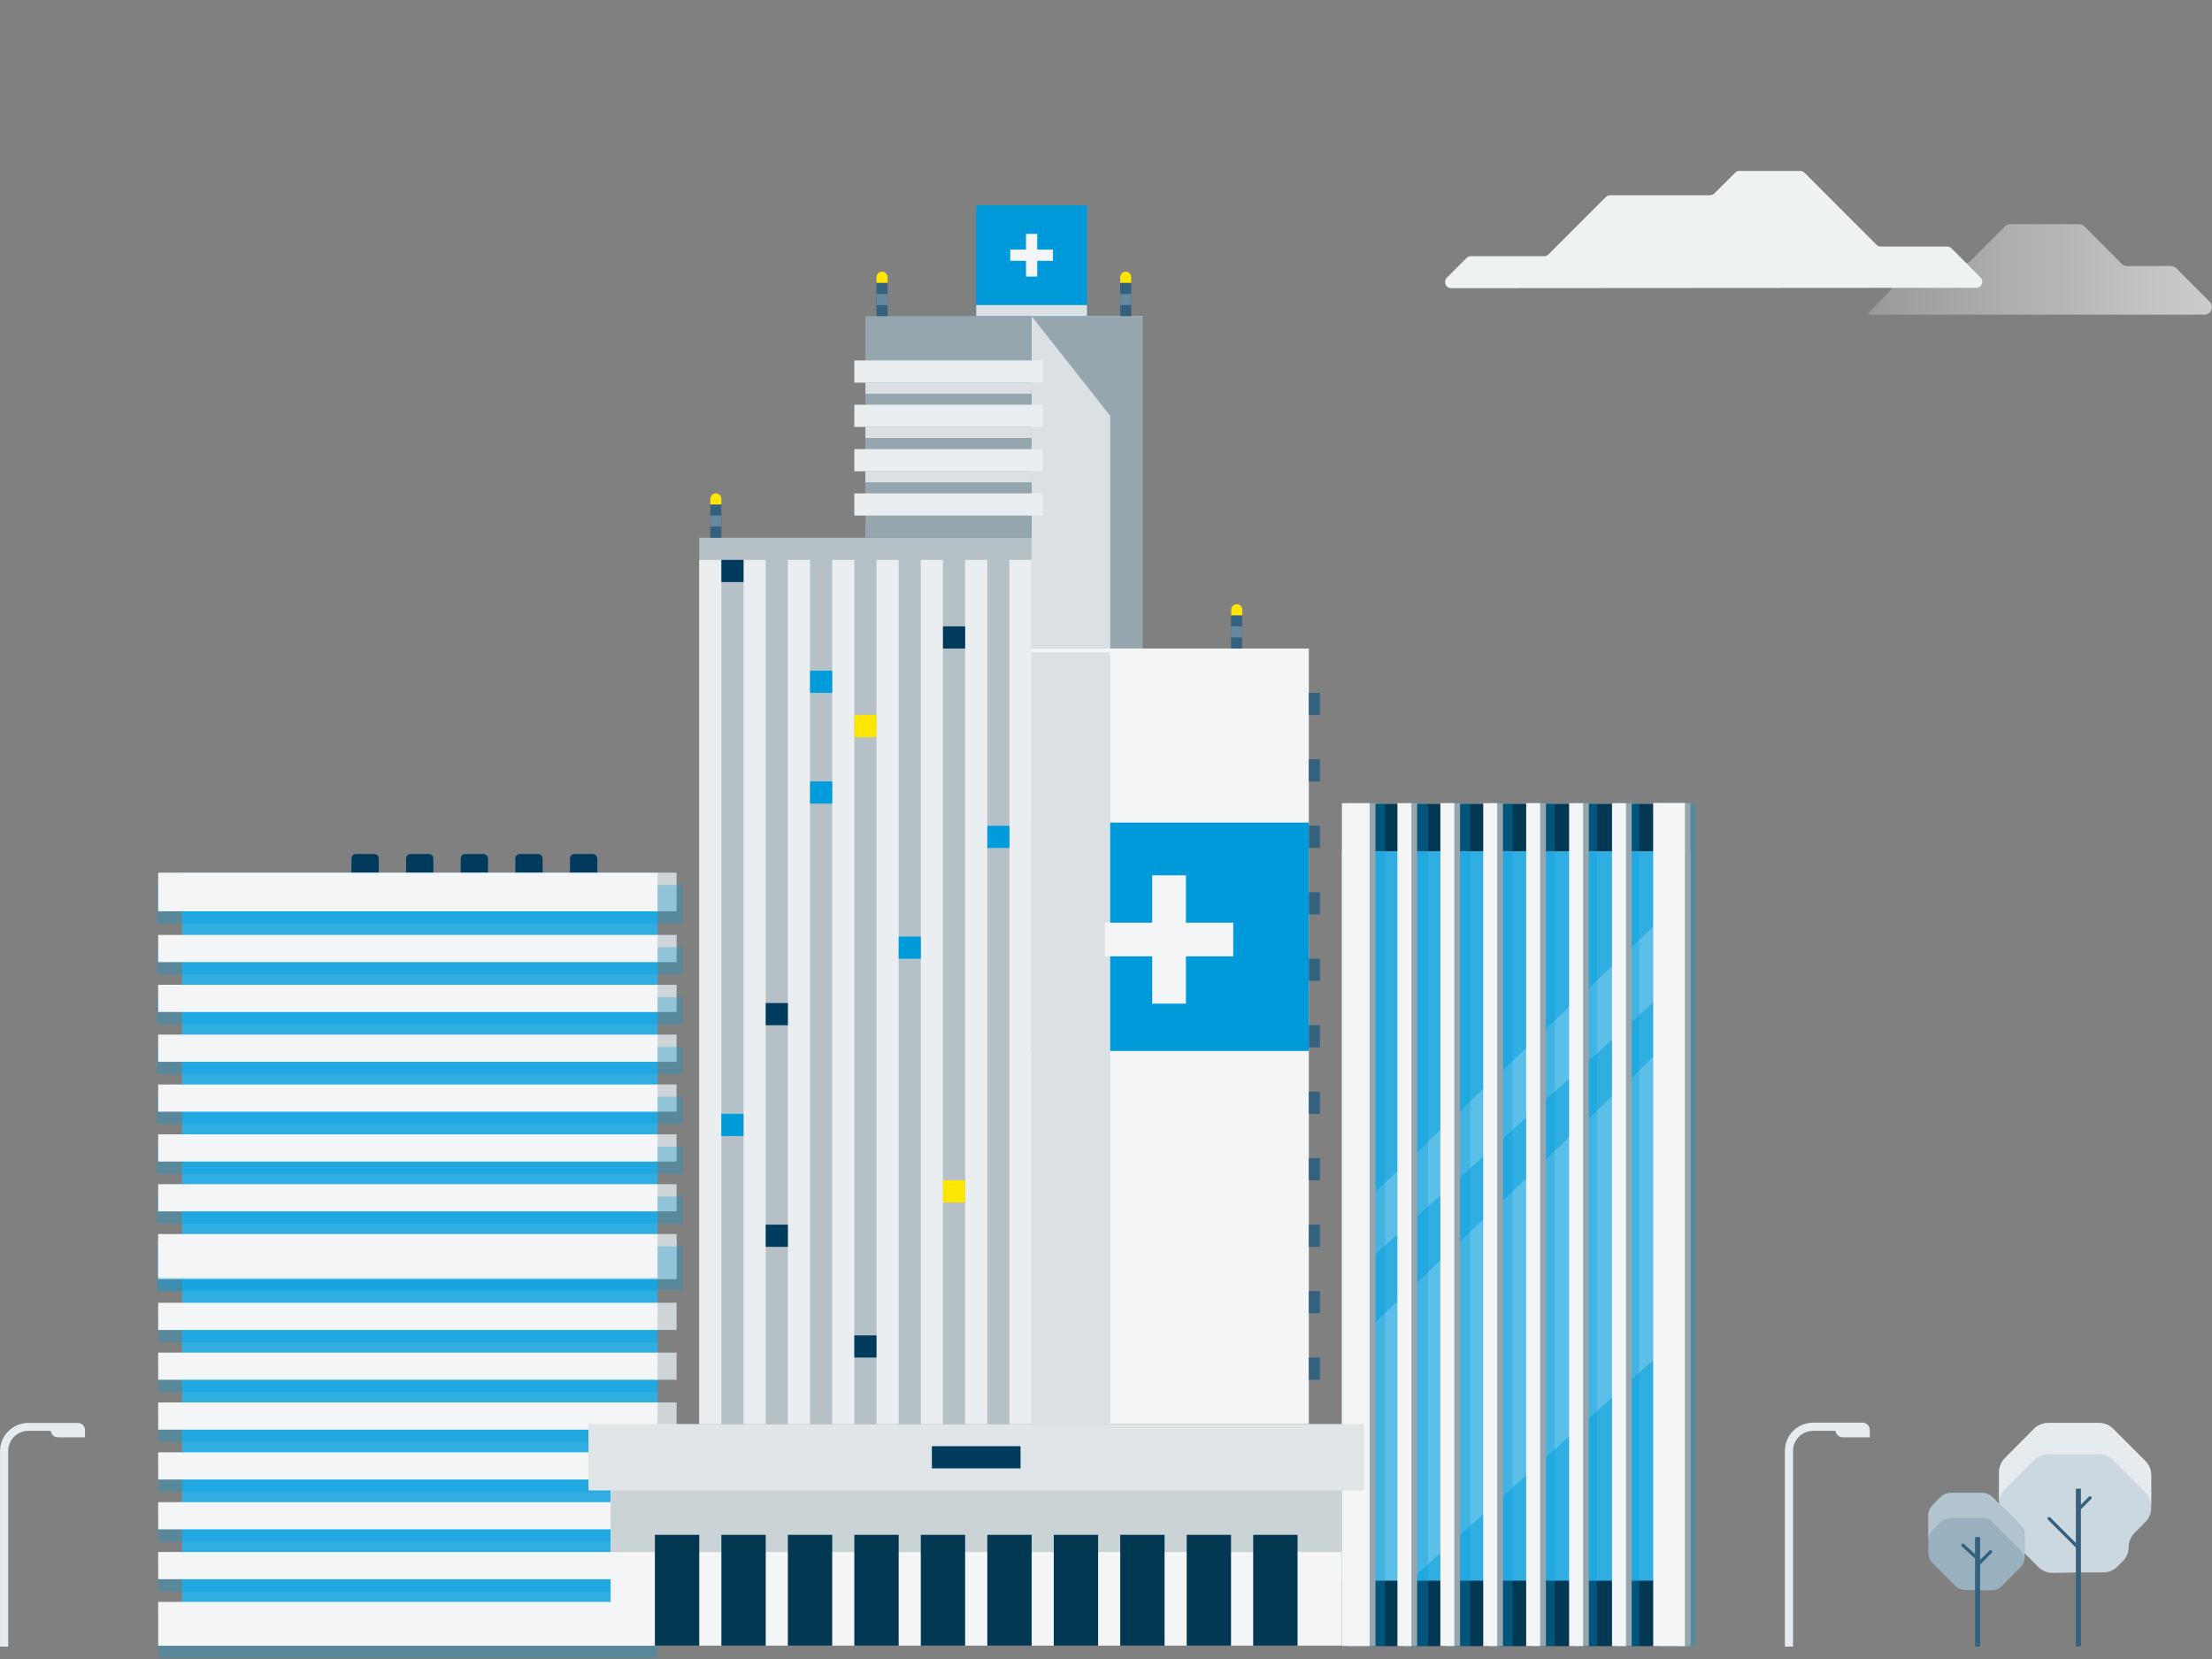 <?xml version="1.0" encoding="UTF-8"?>
<svg width="440px" height="330px" viewBox="0 0 440 330" version="1.1" xmlns="http://www.w3.org/2000/svg" xmlns:xlink="http://www.w3.org/1999/xlink">
    <rect x="0" y="0" width="440" height="330" fill="#808080" stroke="none"/>
    <title>Graphic elements / Icons / Rich icons / Marketplace / Industries-Healthcare</title>
    <defs>
        <linearGradient x1="-8.28915518e-14%" y1="50%" x2="100.05%" y2="50%" id="linearGradient-1">
            <stop stop-color="#FFFFFF" offset="0%"></stop>
            <stop stop-color="#FFFFFF" stop-opacity="0.2" offset="0%"></stop>
            <stop stop-color="#FFFFFF" stop-opacity="0.6" offset="100%"></stop>
        </linearGradient>
    </defs>
    <g id="Graphic-elements-/-Icons-/-Rich-icons-/-Marketplace-/-Industries-Healthcare" stroke="none" stroke-width="1" fill="none" fill-rule="evenodd">
        <g id="healthcare" transform="translate(0, 34)" fill-rule="nonzero">
            <path d="M1.63,293.54 L1.63,254.62 C1.63,252.411 3.421,250.62 5.63,250.62 L10.09,250.62 C10.176,251.35 10.795,251.9 11.53,251.9 L16.91,251.9 L16.91,250.44 C16.883,249.647 16.223,249.023 15.43,249.04 L5.61,249.04 C2.53,249.051 0.032,251.54 0.01,254.62 L0.01,293.54 L1.63,293.54 Z" id="Path" fill="#E5EBEF"></path>
            <path d="M356.66,293.54 L356.66,254.62 C356.66,252.411 358.451,250.62 360.66,250.62 L365.11,250.62 C365.2,251.348 365.817,251.896 366.55,251.9 L371.93,251.9 L371.93,250.44 C371.93,249.639 371.281,248.99 370.48,248.99 L360.66,248.99 C357.56,248.99 355.046,251.5 355.04,254.6 L355.04,293.54 L356.66,293.54 Z" id="Path" fill="#E5EBEF"></path>
            <rect id="Rectangle" fill="#023852" x="266.91" y="125.93" width="69.39" height="9.41"></rect>
            <line x1="335.43" y1="125.93" x2="328.91" y2="125.93" id="Path" fill="#CED5D9"></line>
            <rect id="Rectangle" fill="#F3F5F6" transform="translate(332.175, 209.59) rotate(-90) translate(-332.175, -209.59) " x="248.335" y="206.335" width="167.68" height="6.51"></rect>
            <rect id="Rectangle" fill="#30AEE2" transform="translate(300.36, 209.595) rotate(-90) translate(-300.36, -209.595) " x="226.105" y="176.145" width="148.51" height="66.9"></rect>
            <g id="Group" transform="translate(269, 143)" fill="#5CBFE8">
                <polygon id="Path" points="0.69 89.75 67 26.4 67 87.06 0.69 147.16"></polygon>
                <polygon id="Path" points="0.69 63.84 67 0.48 67 15.91 0.69 76.01"></polygon>
            </g>
            <rect id="Rectangle" fill="#023852" transform="translate(300.36, 286.93) rotate(90) translate(-300.36, -286.93) " x="293.85" y="253.48" width="13.02" height="66.9"></rect>
            <line x1="273.42" y1="125.93" x2="266.91" y2="125.93" id="Path" fill="#CED5D9"></line>
            <line x1="281.98" y1="125.93" x2="277.4" y2="125.93" id="Path" fill="#CED5D9"></line>
            <line x1="290.38" y1="125.93" x2="285.8" y2="125.93" id="Path" fill="#CED5D9"></line>
            <line x1="298.79" y1="125.93" x2="294.21" y2="125.93" id="Path" fill="#CED5D9"></line>
            <line x1="307.19" y1="125.93" x2="302.61" y2="125.93" id="Path" fill="#CED5D9"></line>
            <line x1="315.6" y1="125.93" x2="311.02" y2="125.93" id="Path" fill="#CED5D9"></line>
            <line x1="324" y1="125.93" x2="319.42" y2="125.93" id="Path" fill="#CED5D9"></line>
            <line x1="335.21" y1="125.93" x2="327.82" y2="125.93" id="Path" fill="#CED5D9"></line>
            <g id="Group" transform="translate(268, 125)" fill="#009BDB" opacity="0.3">
                <rect id="Rectangle" style="mix-blend-mode: multiply;" transform="translate(4.245, 84.6) rotate(-90) translate(-4.245, -84.6) " x="-79.595" y="81.345" width="167.68" height="6.51"></rect>
                <rect id="Rectangle" style="mix-blend-mode: multiply;" transform="translate(13.77, 84.59) rotate(-90) translate(-13.77, -84.59) " x="-70.07" y="82.3" width="167.68" height="4.58"></rect>
                <rect id="Rectangle" style="mix-blend-mode: multiply;" transform="translate(22.17, 84.6) rotate(-90) translate(-22.17, -84.6) " x="-61.67" y="82.31" width="167.68" height="4.58"></rect>
                <rect id="Rectangle" style="mix-blend-mode: multiply;" transform="translate(30.58, 84.6) rotate(-90) translate(-30.58, -84.6) " x="-53.26" y="82.31" width="167.68" height="4.58"></rect>
                <rect id="Rectangle" style="mix-blend-mode: multiply;" transform="translate(38.98, 84.6) rotate(-90) translate(-38.98, -84.6) " x="-44.86" y="82.31" width="167.68" height="4.58"></rect>
                <rect id="Rectangle" style="mix-blend-mode: multiply;" transform="translate(47.38, 84.6) rotate(-90) translate(-47.38, -84.6) " x="-36.46" y="82.31" width="167.68" height="4.58"></rect>
                <rect id="Rectangle" style="mix-blend-mode: multiply;" transform="translate(55.79, 84.59) rotate(-90) translate(-55.79, -84.59) " x="-28.05" y="82.3" width="167.68" height="4.58"></rect>
                <rect id="Rectangle" style="mix-blend-mode: multiply;" transform="translate(65.605, 84.6) rotate(-90) translate(-65.605, -84.6) " x="-18.235" y="80.905" width="167.68" height="7.39"></rect>
            </g>
            <rect id="Rectangle" fill="#96A6AE" transform="translate(270.825, 209.6) rotate(-90) translate(-270.825, -209.6) " x="186.985" y="206.825" width="167.68" height="5.55"></rect>
            <rect id="Rectangle" fill="#96A6AE" transform="translate(280.5, 209.6) rotate(-90) translate(-280.5, -209.6) " x="196.66" y="208.21" width="167.68" height="2.78"></rect>
            <rect id="Rectangle" fill="#96A6AE" transform="translate(289.04, 209.59) rotate(-90) translate(-289.04, -209.59) " x="205.2" y="208.2" width="167.68" height="2.78"></rect>
            <rect id="Rectangle" fill="#96A6AE" transform="translate(297.57, 209.6) rotate(-90) translate(-297.57, -209.6) " x="213.73" y="208.21" width="167.68" height="2.78"></rect>
            <rect id="Rectangle" fill="#96A6AE" transform="translate(306.11, 209.6) rotate(-90) translate(-306.11, -209.6) " x="222.27" y="208.21" width="167.68" height="2.78"></rect>
            <rect id="Rectangle" fill="#96A6AE" transform="translate(314.65, 209.59) rotate(-90) translate(-314.65, -209.59) " x="230.81" y="208.2" width="167.68" height="2.78"></rect>
            <rect id="Rectangle" fill="#96A6AE" transform="translate(323.18, 209.6) rotate(-90) translate(-323.18, -209.6) " x="239.34" y="208.21" width="167.68" height="2.78"></rect>
            <rect id="Rectangle" fill="#96A6AE" x="330" y="125.75" width="6.3" height="167.68"></rect>
            <rect id="Rectangle" fill="#F3F5F6" transform="translate(269.675, 209.6) rotate(-90) translate(-269.675, -209.6) " x="185.835" y="206.825" width="167.68" height="5.55"></rect>
            <rect id="Rectangle" fill="#F3F5F6" transform="translate(279.36, 209.6) rotate(-90) translate(-279.36, -209.6) " x="195.52" y="208.21" width="167.68" height="2.78"></rect>
            <rect id="Rectangle" fill="#F3F5F6" transform="translate(287.9, 209.59) rotate(-90) translate(-287.9, -209.59) " x="204.06" y="208.2" width="167.68" height="2.78"></rect>
            <rect id="Rectangle" fill="#F3F5F6" transform="translate(296.43, 209.6) rotate(-90) translate(-296.43, -209.6) " x="212.59" y="208.21" width="167.68" height="2.78"></rect>
            <rect id="Rectangle" fill="#F3F5F6" transform="translate(304.97, 209.59) rotate(-90) translate(-304.97, -209.59) " x="221.13" y="208.2" width="167.68" height="2.78"></rect>
            <rect id="Rectangle" fill="#F3F5F6" transform="translate(313.51, 209.6) rotate(-90) translate(-313.51, -209.6) " x="229.67" y="208.21" width="167.68" height="2.78"></rect>
            <rect id="Rectangle" fill="#F3F5F6" transform="translate(322.04, 209.6) rotate(-90) translate(-322.04, -209.6) " x="238.2" y="208.21" width="167.68" height="2.78"></rect>
            <rect id="Rectangle" fill="#F3F5F6" x="328.85" y="125.75" width="6.3" height="167.68"></rect>
            <rect id="Rectangle" fill="#003A5D" x="69.91" y="135.88" width="5.43" height="5.55" rx="0.87"></rect>
            <rect id="Rectangle" fill="#003A5D" x="80.78" y="135.88" width="5.43" height="5.55" rx="0.87"></rect>
            <rect id="Rectangle" fill="#003A5D" x="91.64" y="135.88" width="5.43" height="5.55" rx="0.87"></rect>
            <rect id="Rectangle" fill="#003A5D" x="102.51" y="135.88" width="5.43" height="5.55" rx="0.87"></rect>
            <rect id="Rectangle" fill="#003A5D" x="113.38" y="135.88" width="5.43" height="5.55" rx="0.87"></rect>
            <rect id="Rectangle" fill="#30AEE2" x="36.21" y="212.76" width="94.6" height="78.94"></rect>
            <rect id="Rectangle" fill="#CED5D9" x="130.72" y="212.76" width="3.86" height="7.68"></rect>
            <rect id="Rectangle" fill="#CED5D9" x="130.72" y="225.14" width="3.86" height="5.41"></rect>
            <rect id="Rectangle" fill="#CED5D9" x="130.72" y="235.05" width="3.86" height="5.41"></rect>
            <rect id="Rectangle" fill="#CED5D9" x="130.72" y="244.97" width="3.86" height="5.41"></rect>
            <rect id="Rectangle" fill="#CED5D9" x="130.72" y="254.89" width="3.86" height="5.41"></rect>
            <rect id="Rectangle" fill="#CED5D9" x="130.72" y="264.8" width="3.86" height="5.41"></rect>
            <rect id="Rectangle" fill="#CED5D9" x="130.72" y="274.72" width="3.86" height="5.41"></rect>
            <rect id="Rectangle" fill="#7A7A6B" x="130.72" y="284.64" width="3.86" height="8.72"></rect>
            <g id="Group" transform="translate(31, 215)" fill="#009BDB" opacity="0.3">
                <rect id="Rectangle" style="mix-blend-mode: multiply;" x="0.46" y="0.21" width="99.34" height="7.68"></rect>
                <rect id="Rectangle" style="mix-blend-mode: multiply;" x="0.46" y="12.59" width="99.34" height="5.41"></rect>
                <rect id="Rectangle" style="mix-blend-mode: multiply;" x="0.46" y="22.51" width="99.34" height="5.41"></rect>
                <rect id="Rectangle" style="mix-blend-mode: multiply;" x="0.46" y="32.42" width="99.34" height="5.41"></rect>
                <rect id="Rectangle" style="mix-blend-mode: multiply;" x="0.46" y="42.34" width="99.34" height="5.41"></rect>
                <rect id="Rectangle" style="mix-blend-mode: multiply;" x="0.46" y="52.26" width="99.34" height="5.41"></rect>
                <rect id="Rectangle" style="mix-blend-mode: multiply;" x="0.46" y="62.17" width="99.34" height="5.41"></rect>
                <rect id="Rectangle" style="mix-blend-mode: multiply;" x="0.46" y="72.09" width="99.34" height="8.72"></rect>
            </g>
            <rect id="Rectangle" fill="#F3F5F6" x="31.46" y="212.76" width="99.34" height="7.68"></rect>
            <rect id="Rectangle" fill="#F3F5F6" x="31.46" y="225.14" width="99.34" height="5.41"></rect>
            <rect id="Rectangle" fill="#F3F5F6" x="31.46" y="235.05" width="99.34" height="5.41"></rect>
            <rect id="Rectangle" fill="#F3F5F6" x="31.46" y="244.97" width="99.34" height="5.41"></rect>
            <rect id="Rectangle" fill="#F3F5F6" x="31.46" y="254.89" width="99.34" height="5.41"></rect>
            <rect id="Rectangle" fill="#F3F5F6" x="31.46" y="264.8" width="99.34" height="5.41"></rect>
            <rect id="Rectangle" fill="#F3F5F6" x="31.46" y="274.72" width="99.34" height="5.41"></rect>
            <rect id="Rectangle" fill="#F3F5F6" x="31.46" y="284.64" width="99.34" height="8.72"></rect>
            <rect id="Rectangle" fill="#30AEE2" x="36.21" y="139.59" width="94.6" height="78.94"></rect>
            <rect id="Rectangle" fill="#CED5D9" x="130.72" y="139.59" width="3.86" height="7.68"></rect>
            <rect id="Rectangle" fill="#CED5D9" x="130.72" y="151.97" width="3.86" height="5.41"></rect>
            <rect id="Rectangle" fill="#CED5D9" x="130.72" y="161.89" width="3.86" height="5.41"></rect>
            <rect id="Rectangle" fill="#CED5D9" x="130.72" y="171.8" width="3.86" height="5.41"></rect>
            <rect id="Rectangle" fill="#CED5D9" x="130.72" y="181.72" width="3.86" height="5.41"></rect>
            <rect id="Rectangle" fill="#CED5D9" x="130.72" y="191.64" width="3.86" height="5.41"></rect>
            <rect id="Rectangle" fill="#CED5D9" x="130.72" y="201.55" width="3.86" height="5.41"></rect>
            <rect id="Rectangle" fill="#CED5D9" x="130.72" y="211.47" width="3.86" height="8.72"></rect>
            <g id="Group" transform="translate(31, 142)" fill="#009BDB" opacity="0.3">
                <rect id="Rectangle" style="mix-blend-mode: multiply;" x="0.21" y="0.04" width="104.59" height="7.68"></rect>
                <rect id="Rectangle" style="mix-blend-mode: multiply;" x="0.21" y="12.42" width="104.59" height="5.41"></rect>
                <rect id="Rectangle" style="mix-blend-mode: multiply;" x="0.21" y="22.34" width="104.59" height="5.41"></rect>
                <rect id="Rectangle" style="mix-blend-mode: multiply;" x="0.21" y="32.26" width="104.59" height="5.41"></rect>
                <rect id="Rectangle" style="mix-blend-mode: multiply;" x="0.21" y="42.17" width="104.59" height="5.41"></rect>
                <rect id="Rectangle" style="mix-blend-mode: multiply;" x="0.21" y="52.09" width="104.59" height="5.41"></rect>
                <rect id="Rectangle" style="mix-blend-mode: multiply;" x="0.21" y="62.01" width="104.59" height="5.41"></rect>
                <rect id="Rectangle" style="mix-blend-mode: multiply;" x="0.21" y="71.92" width="104.59" height="8.72"></rect>
            </g>
            <rect id="Rectangle" fill="#F3F5F6" x="31.46" y="139.59" width="99.34" height="7.68"></rect>
            <rect id="Rectangle" fill="#F3F5F6" x="31.46" y="151.97" width="99.34" height="5.41"></rect>
            <rect id="Rectangle" fill="#F3F5F6" x="31.46" y="161.89" width="99.34" height="5.41"></rect>
            <rect id="Rectangle" fill="#F3F5F6" x="31.46" y="171.8" width="99.34" height="5.41"></rect>
            <rect id="Rectangle" fill="#F3F5F6" x="31.46" y="181.72" width="99.34" height="5.41"></rect>
            <rect id="Rectangle" fill="#F3F5F6" x="31.46" y="191.64" width="99.34" height="5.41"></rect>
            <rect id="Rectangle" fill="#F3F5F6" x="31.46" y="201.55" width="99.34" height="5.41"></rect>
            <rect id="Rectangle" fill="#F3F5F6" x="31.46" y="211.47" width="99.34" height="8.72"></rect>
            <rect id="Rectangle" fill="#F3F5F6" x="121.46" y="262.49" width="145.45" height="30.85"></rect>
            <rect id="Rectangle" fill="#CAD3D6" style="mix-blend-mode: multiply;" x="121.46" y="255.88" width="145.45" height="18.84"></rect>
            <rect id="Rectangle" fill="#023852" x="130.27" y="271.3" width="8.82" height="22.04"></rect>
            <rect id="Rectangle" fill="#023852" x="143.49" y="271.3" width="8.82" height="22.04"></rect>
            <rect id="Rectangle" fill="#023852" x="156.72" y="271.3" width="8.82" height="22.04"></rect>
            <rect id="Rectangle" fill="#023852" x="169.94" y="271.3" width="8.82" height="22.04"></rect>
            <rect id="Rectangle" fill="#023852" x="183.16" y="271.3" width="8.82" height="22.04"></rect>
            <rect id="Rectangle" fill="#023852" x="196.39" y="271.3" width="8.82" height="22.04"></rect>
            <rect id="Rectangle" fill="#023852" x="209.61" y="271.3" width="8.82" height="22.04"></rect>
            <rect id="Rectangle" fill="#023852" x="222.83" y="271.3" width="8.82" height="22.04"></rect>
            <rect id="Rectangle" fill="#023852" x="236.05" y="271.3" width="8.82" height="22.04"></rect>
            <rect id="Rectangle" fill="#023852" x="249.28" y="271.3" width="8.82" height="22.04"></rect>
            <rect id="Rectangle" fill="#B5C1C6" x="139.09" y="72.96" width="66.11" height="176.3"></rect>
            <rect id="Rectangle" fill="#EBEEF0" x="139.09" y="77.37" width="4.41" height="171.9"></rect>
            <rect id="Rectangle" fill="#EBEEF0" x="147.9" y="77.37" width="4.41" height="171.9"></rect>
            <rect id="Rectangle" fill="#EBEEF0" x="156.72" y="77.37" width="4.41" height="171.9"></rect>
            <rect id="Rectangle" fill="#EBEEF0" x="165.53" y="77.37" width="4.41" height="171.9"></rect>
            <rect id="Rectangle" fill="#EBEEF0" x="174.35" y="77.37" width="4.41" height="171.9"></rect>
            <rect id="Rectangle" fill="#EBEEF0" x="183.16" y="77.37" width="4.41" height="171.9"></rect>
            <rect id="Rectangle" fill="#EBEEF0" x="191.98" y="77.37" width="4.41" height="171.9"></rect>
            <rect id="Rectangle" fill="#EBEEF0" x="200.79" y="77.37" width="4.41" height="171.9"></rect>
            <rect id="Rectangle" fill="#003A5D" x="143.49" y="77.37" width="4.41" height="4.41"></rect>
            <rect id="Rectangle" fill="#009BDB" x="143.49" y="187.56" width="4.41" height="4.41"></rect>
            <rect id="Rectangle" fill="#009BDB" x="161.13" y="99.41" width="4.41" height="4.41"></rect>
            <rect id="Rectangle" fill="#009BDB" x="161.13" y="121.44" width="4.41" height="4.41"></rect>
            <rect id="Rectangle" fill="#003A5D" x="152.31" y="165.52" width="4.41" height="4.41"></rect>
            <rect id="Rectangle" fill="#003A5D" x="152.31" y="209.6" width="4.41" height="4.41"></rect>
            <rect id="Rectangle" fill="#003A5D" x="187.57" y="90.59" width="4.41" height="4.41"></rect>
            <rect id="Rectangle" fill="#FFE600" x="187.57" y="200.78" width="4.41" height="4.41"></rect>
            <rect id="Rectangle" fill="#FFE600" x="169.94" y="108.22" width="4.41" height="4.41"></rect>
            <rect id="Rectangle" fill="#003A5D" x="169.94" y="231.63" width="4.41" height="4.41"></rect>
            <rect id="Rectangle" fill="#009BDB" x="196.39" y="130.26" width="4.41" height="4.41"></rect>
            <rect id="Rectangle" fill="#009BDB" x="178.76" y="152.3" width="4.41" height="4.41"></rect>
            <rect id="Rectangle" fill="#F3F5F6" x="205.2" y="95" width="55.15" height="154.27"></rect>
            <rect id="Rectangle" fill="#33617E" x="260.35" y="103.81" width="2.2" height="4.41"></rect>
            <rect id="Rectangle" fill="#33617E" x="260.35" y="117.04" width="2.2" height="4.41"></rect>
            <rect id="Rectangle" fill="#33617E" x="260.35" y="130.26" width="2.2" height="4.41"></rect>
            <rect id="Rectangle" fill="#33617E" x="260.35" y="143.48" width="2.2" height="4.41"></rect>
            <rect id="Rectangle" fill="#33617E" x="260.35" y="156.7" width="2.2" height="4.41"></rect>
            <rect id="Rectangle" fill="#33617E" x="260.35" y="169.93" width="2.2" height="4.41"></rect>
            <rect id="Rectangle" fill="#33617E" x="260.35" y="183.15" width="2.2" height="4.41"></rect>
            <rect id="Rectangle" fill="#33617E" x="260.35" y="196.37" width="2.2" height="4.41"></rect>
            <rect id="Rectangle" fill="#33617E" x="260.35" y="209.6" width="2.2" height="4.41"></rect>
            <rect id="Rectangle" fill="#33617E" x="260.35" y="222.82" width="2.2" height="4.41"></rect>
            <rect id="Rectangle" fill="#33617E" x="260.35" y="236.04" width="2.2" height="4.41"></rect>
            <rect id="Rectangle" fill="#DAE0E3" style="mix-blend-mode: multiply;" x="205.2" y="28.88" width="22.04" height="66.11"></rect>
            <rect id="Rectangle" fill="#96A6AE" x="205.2" y="28.88" width="22.04" height="66.11"></rect>
            <polygon id="Path" fill="#DAE0E3" style="mix-blend-mode: multiply;" points="220.84 48.72 205.2 28.88 205.2 95 220.84 95"></polygon>
            <rect id="Rectangle" fill="#0099DA" x="194.18" y="6.85" width="22.04" height="22.04"></rect>
            <rect id="Rectangle" fill="#DAE0E3" style="mix-blend-mode: multiply;" x="194.18" y="26.68" width="22.04" height="2.2"></rect>
            <path d="M439.56,26.04 L432.89,19.37 C432.608,19.083 432.222,18.921 431.82,18.92 L423.11,18.92 C422.692,18.923 422.292,18.748 422.01,18.44 L414.63,11.04 C414.348,10.753 413.962,10.591 413.56,10.59 L399.87,10.59 C399.467,10.589 399.081,10.752 398.8,11.04 L392.01,17.87 C391.725,18.152 391.341,18.31 390.94,18.31 L381.81,18.31 L380.67,18.8 L371.4,28.59 L438.5,28.59 C439.097,28.576 439.631,28.212 439.86,27.66 C440.089,27.108 439.972,26.473 439.56,26.04 L439.56,26.04 Z" id="Path" fill="url(#linearGradient-1)"></path>
            <path d="M387.32,15.04 L374.13,15.04 C373.805,15.044 373.492,14.918 373.26,14.69 L358.93,0.35 C358.701,0.124 358.392,-0.002 358.07,-3.19871308e-05 L346.01,-3.19871308e-05 C345.688,-0.002 345.379,0.124 345.15,0.35 L341.01,4.48 C340.784,4.712 340.474,4.842 340.15,4.84 L320.28,4.84 C319.959,4.842 319.651,4.967 319.42,5.19 L308.01,16.6 C307.782,16.829 307.473,16.959 307.15,16.96 L292.59,16.96 C292.266,16.96 291.954,17.086 291.72,17.31 L287.8,21.24 C287.453,21.589 287.35,22.112 287.538,22.566 C287.726,23.021 288.168,23.318 288.66,23.32 L393.09,23.25 C393.582,23.248 394.024,22.951 394.212,22.496 C394.4,22.042 394.297,21.519 393.95,21.17 L388.18,15.4 C387.952,15.171 387.643,15.041 387.32,15.04 Z" id="Path" fill="#EFF2F3"></path>
            <polygon id="Path" fill="#F3F5F6" points="209.45 15.65 206.32 15.65 206.32 12.52 204.09 12.52 204.09 15.65 200.95 15.65 200.95 17.88 204.09 17.88 204.09 21.01 206.32 21.01 206.32 17.88 209.45 17.88"></polygon>
            <rect id="Rectangle" fill="#0099DA" x="205.2" y="129.62" width="55.15" height="45.43"></rect>
            <rect id="Rectangle" fill="#DAE0E3" style="mix-blend-mode: multiply;" x="205.2" y="95.73" width="15.64" height="153.54"></rect>
            <rect id="Rectangle" fill="#003A5D" x="172.14" y="68.55" width="33.06" height="2.2"></rect>
            <rect id="Rectangle" fill="#96A6AE" x="172.14" y="28.88" width="33.06" height="44.08"></rect>
            <rect id="Rectangle" fill="#EBEEF0" x="169.94" y="37.7" width="37.46" height="4.41"></rect>
            <rect id="Rectangle" fill="#DAE0E3" style="mix-blend-mode: multiply;" x="172.14" y="42.11" width="33.06" height="2.2"></rect>
            <rect id="Rectangle" fill="#EBEEF0" x="169.94" y="46.51" width="37.46" height="4.41"></rect>
            <rect id="Rectangle" fill="#DAE0E3" style="mix-blend-mode: multiply;" x="172.14" y="50.92" width="33.06" height="2.2"></rect>
            <rect id="Rectangle" fill="#EBEEF0" x="169.94" y="55.33" width="37.46" height="4.41"></rect>
            <rect id="Rectangle" fill="#DAE0E3" style="mix-blend-mode: multiply;" x="172.14" y="59.74" width="33.06" height="2.2"></rect>
            <rect id="Rectangle" fill="#EBEEF0" x="169.94" y="64.14" width="37.46" height="4.41"></rect>
            <rect id="Rectangle" fill="#33617E" x="141.29" y="66.35" width="2.2" height="6.61"></rect>
            <rect id="Rectangle" fill="#66899E" x="141.29" y="68.55" width="2.2" height="2.2"></rect>
            <path d="M142.39,64.14 L142.39,64.14 C141.782,64.14 141.29,64.632 141.29,65.24 L141.29,66.34 L143.49,66.34 L143.49,65.24 C143.49,64.632 142.998,64.14 142.39,64.14 L142.39,64.14 Z" id="Path" fill="#FFE600"></path>
            <rect id="Rectangle" fill="#33617E" x="174.35" y="22.27" width="2.2" height="6.61"></rect>
            <rect id="Rectangle" fill="#66899E" x="174.35" y="24.48" width="2.2" height="2.2"></rect>
            <path d="M175.45,20.04 L175.45,20.04 C174.841,20.045 174.35,20.541 174.35,21.15 L174.35,22.25 L176.55,22.25 L176.55,21.15 C176.55,20.541 176.059,20.045 175.45,20.04 Z" id="Path" fill="#FFE600"></path>
            <rect id="Rectangle" fill="#33617E" x="222.83" y="22.27" width="2.2" height="6.61"></rect>
            <rect id="Rectangle" fill="#66899E" x="222.83" y="24.48" width="2.2" height="2.2"></rect>
            <path d="M223.93,20.04 L223.93,20.04 C223.321,20.045 222.83,20.541 222.83,21.15 L222.83,22.25 L225.01,22.25 L225.01,21.15 C225.01,20.548 224.531,20.056 223.93,20.04 L223.93,20.04 Z" id="Path" fill="#FFE600"></path>
            <rect id="Rectangle" fill="#33617E" x="244.87" y="88.39" width="2.2" height="6.61"></rect>
            <rect id="Rectangle" fill="#66899E" x="244.87" y="90.59" width="2.2" height="2.2"></rect>
            <path d="M246.01,86.18 L246.01,86.18 C245.402,86.18 244.91,86.672 244.91,87.28 L244.91,88.38 L247.11,88.38 L247.11,87.28 C247.11,86.988 246.994,86.708 246.788,86.502 C246.582,86.296 246.302,86.18 246.01,86.18 Z" id="Path" fill="#FFE600"></path>
            <rect id="Rectangle" fill="#E0E5E7" x="117.05" y="249.26" width="154.27" height="13.22"></rect>
            <rect id="Rectangle" fill="#003A5D" x="185.37" y="253.67" width="17.63" height="4.41"></rect>
            <path d="M413.63,278.78 L418.37,278.78 C419.426,278.781 420.44,278.364 421.19,277.62 L422.26,276.54 C423.008,275.792 423.428,274.778 423.43,273.72 L423.43,273.72 C423.432,272.662 423.852,271.648 424.6,270.9 L426.74,268.77 C427.484,268.02 427.901,267.006 427.9,265.95 L427.9,259.45 C427.901,258.394 427.484,257.38 426.74,256.63 L420.34,250.23 C419.592,249.482 418.578,249.062 417.52,249.06 L407.4,249.06 C406.342,249.062 405.328,249.482 404.58,250.23 L398.82,256.04 C398.072,256.788 397.652,257.802 397.65,258.86 L397.65,268.23 C397.652,269.288 398.072,270.302 398.82,271.05 L405.47,277.71 C406.223,278.462 407.245,278.883 408.31,278.88 L413.63,278.78 Z" id="Path" fill="#CCD8DF"></path>
            <path d="M426.74,256.63 L420.34,250.23 C419.592,249.482 418.578,249.062 417.52,249.06 L407.4,249.06 C406.342,249.062 405.328,249.482 404.58,250.23 L398.82,256.04 C398.072,256.788 397.652,257.802 397.65,258.86 L397.65,265.04 C397.652,263.982 398.072,262.968 398.82,262.22 L404.58,256.46 C405.328,255.712 406.342,255.292 407.4,255.29 L417.52,255.29 C418.578,255.292 419.592,255.712 420.34,256.46 L426.74,262.86 C427.484,263.61 427.901,264.624 427.9,265.68 L427.9,259.5 C427.914,258.426 427.496,257.392 426.74,256.63 L426.74,256.63 Z" id="Path" fill="#E5EBEF"></path>
            <path d="M394.28,262.96 L388.01,262.96 C387.26,262.972 386.543,263.273 386.01,263.8 L384.41,265.4 C383.885,265.934 383.588,266.651 383.58,267.4 L383.58,274.91 C383.586,275.659 383.884,276.377 384.41,276.91 L388.91,281.42 C389.438,281.956 390.157,282.262 390.91,282.27 L396.1,282.34 C396.875,282.352 397.622,282.049 398.17,281.5 L401.91,277.76 C402.436,277.227 402.734,276.509 402.74,275.76 L402.74,271.34 C402.736,270.59 402.438,269.872 401.91,269.34 L396.39,263.82 C395.835,263.254 395.072,262.943 394.28,262.96 Z" id="Path" fill="#99B0BE"></path>
            <path d="M401.82,269.32 L396.3,263.8 C395.769,263.269 395.051,262.968 394.3,262.96 L388.01,262.96 C387.26,262.972 386.543,263.273 386.01,263.8 L384.41,265.4 C383.885,265.934 383.588,266.651 383.58,267.4 L383.58,272.4 C383.586,271.651 383.884,270.933 384.41,270.4 L386.01,268.8 C386.541,268.269 387.259,267.968 388.01,267.96 L394.32,267.96 C395.072,267.963 395.791,268.265 396.32,268.8 L401.84,274.31 C402.303,274.783 402.589,275.401 402.65,276.06 C402.65,275.96 402.65,275.87 402.65,275.78 L402.65,271.34 C402.651,270.583 402.353,269.857 401.82,269.32 L401.82,269.32 Z" id="Path" fill="#B2C4CE"></path>
            <rect id="Rectangle" fill="#33617E" x="412.92" y="262.12" width="1" height="31.39"></rect>
            <path d="M413.01,273.8 C412.926,273.797 412.847,273.761 412.79,273.7 L407.39,268.3 C407.328,268.241 407.293,268.16 407.293,268.075 C407.293,267.99 407.328,267.909 407.39,267.85 C407.517,267.732 407.713,267.732 407.84,267.85 L413.24,273.25 C413.302,273.309 413.337,273.39 413.337,273.475 C413.337,273.56 413.302,273.641 413.24,273.7 C413.179,273.762 413.097,273.798 413.01,273.8 Z" id="Path" fill="#33617E"></path>
            <path d="M413.38,266.62 C413.295,266.619 413.213,266.587 413.15,266.53 C413.032,266.403 413.032,266.207 413.15,266.08 L415.5,263.73 C415.577,263.635 415.701,263.592 415.821,263.619 C415.94,263.647 416.033,263.74 416.061,263.859 C416.088,263.979 416.045,264.103 415.95,264.18 L413.61,266.53 C413.547,266.587 413.465,266.619 413.38,266.62 L413.38,266.62 Z" id="Path" fill="#33617E"></path>
            <rect id="Rectangle" fill="#33617E" x="392.87" y="271.75" width="1" height="21.79"></rect>
            <path d="M393.28,277.66 C393.154,277.655 393.043,277.577 392.996,277.461 C392.948,277.345 392.973,277.211 393.06,277.12 L395.72,274.45 C395.78,274.388 395.863,274.352 395.95,274.352 C396.037,274.352 396.12,274.388 396.18,274.45 C396.298,274.577 396.298,274.773 396.18,274.9 L393.51,277.57 C393.448,277.63 393.366,277.662 393.28,277.66 L393.28,277.66 Z" id="Path" fill="#33617E"></path>
            <path d="M393.06,276.09 C392.981,276.089 392.905,276.057 392.85,276 L390.22,273.59 C390.096,273.462 390.096,273.258 390.22,273.13 C390.345,273.007 390.545,273.007 390.67,273.13 L393.3,275.54 C393.401,275.629 393.436,275.772 393.386,275.897 C393.337,276.022 393.215,276.104 393.08,276.1 L393.06,276.09 Z" id="Path" fill="#33617E"></path>
            <polygon id="Path" fill="#F3F5F6" points="245.31 149.53 235.9 149.53 235.9 140.11 229.19 140.11 229.19 149.53 219.78 149.53 219.78 156.23 229.19 156.23 229.19 165.64 235.9 165.64 235.9 156.23 245.31 156.23"></polygon>
        </g>
    </g>
</svg>